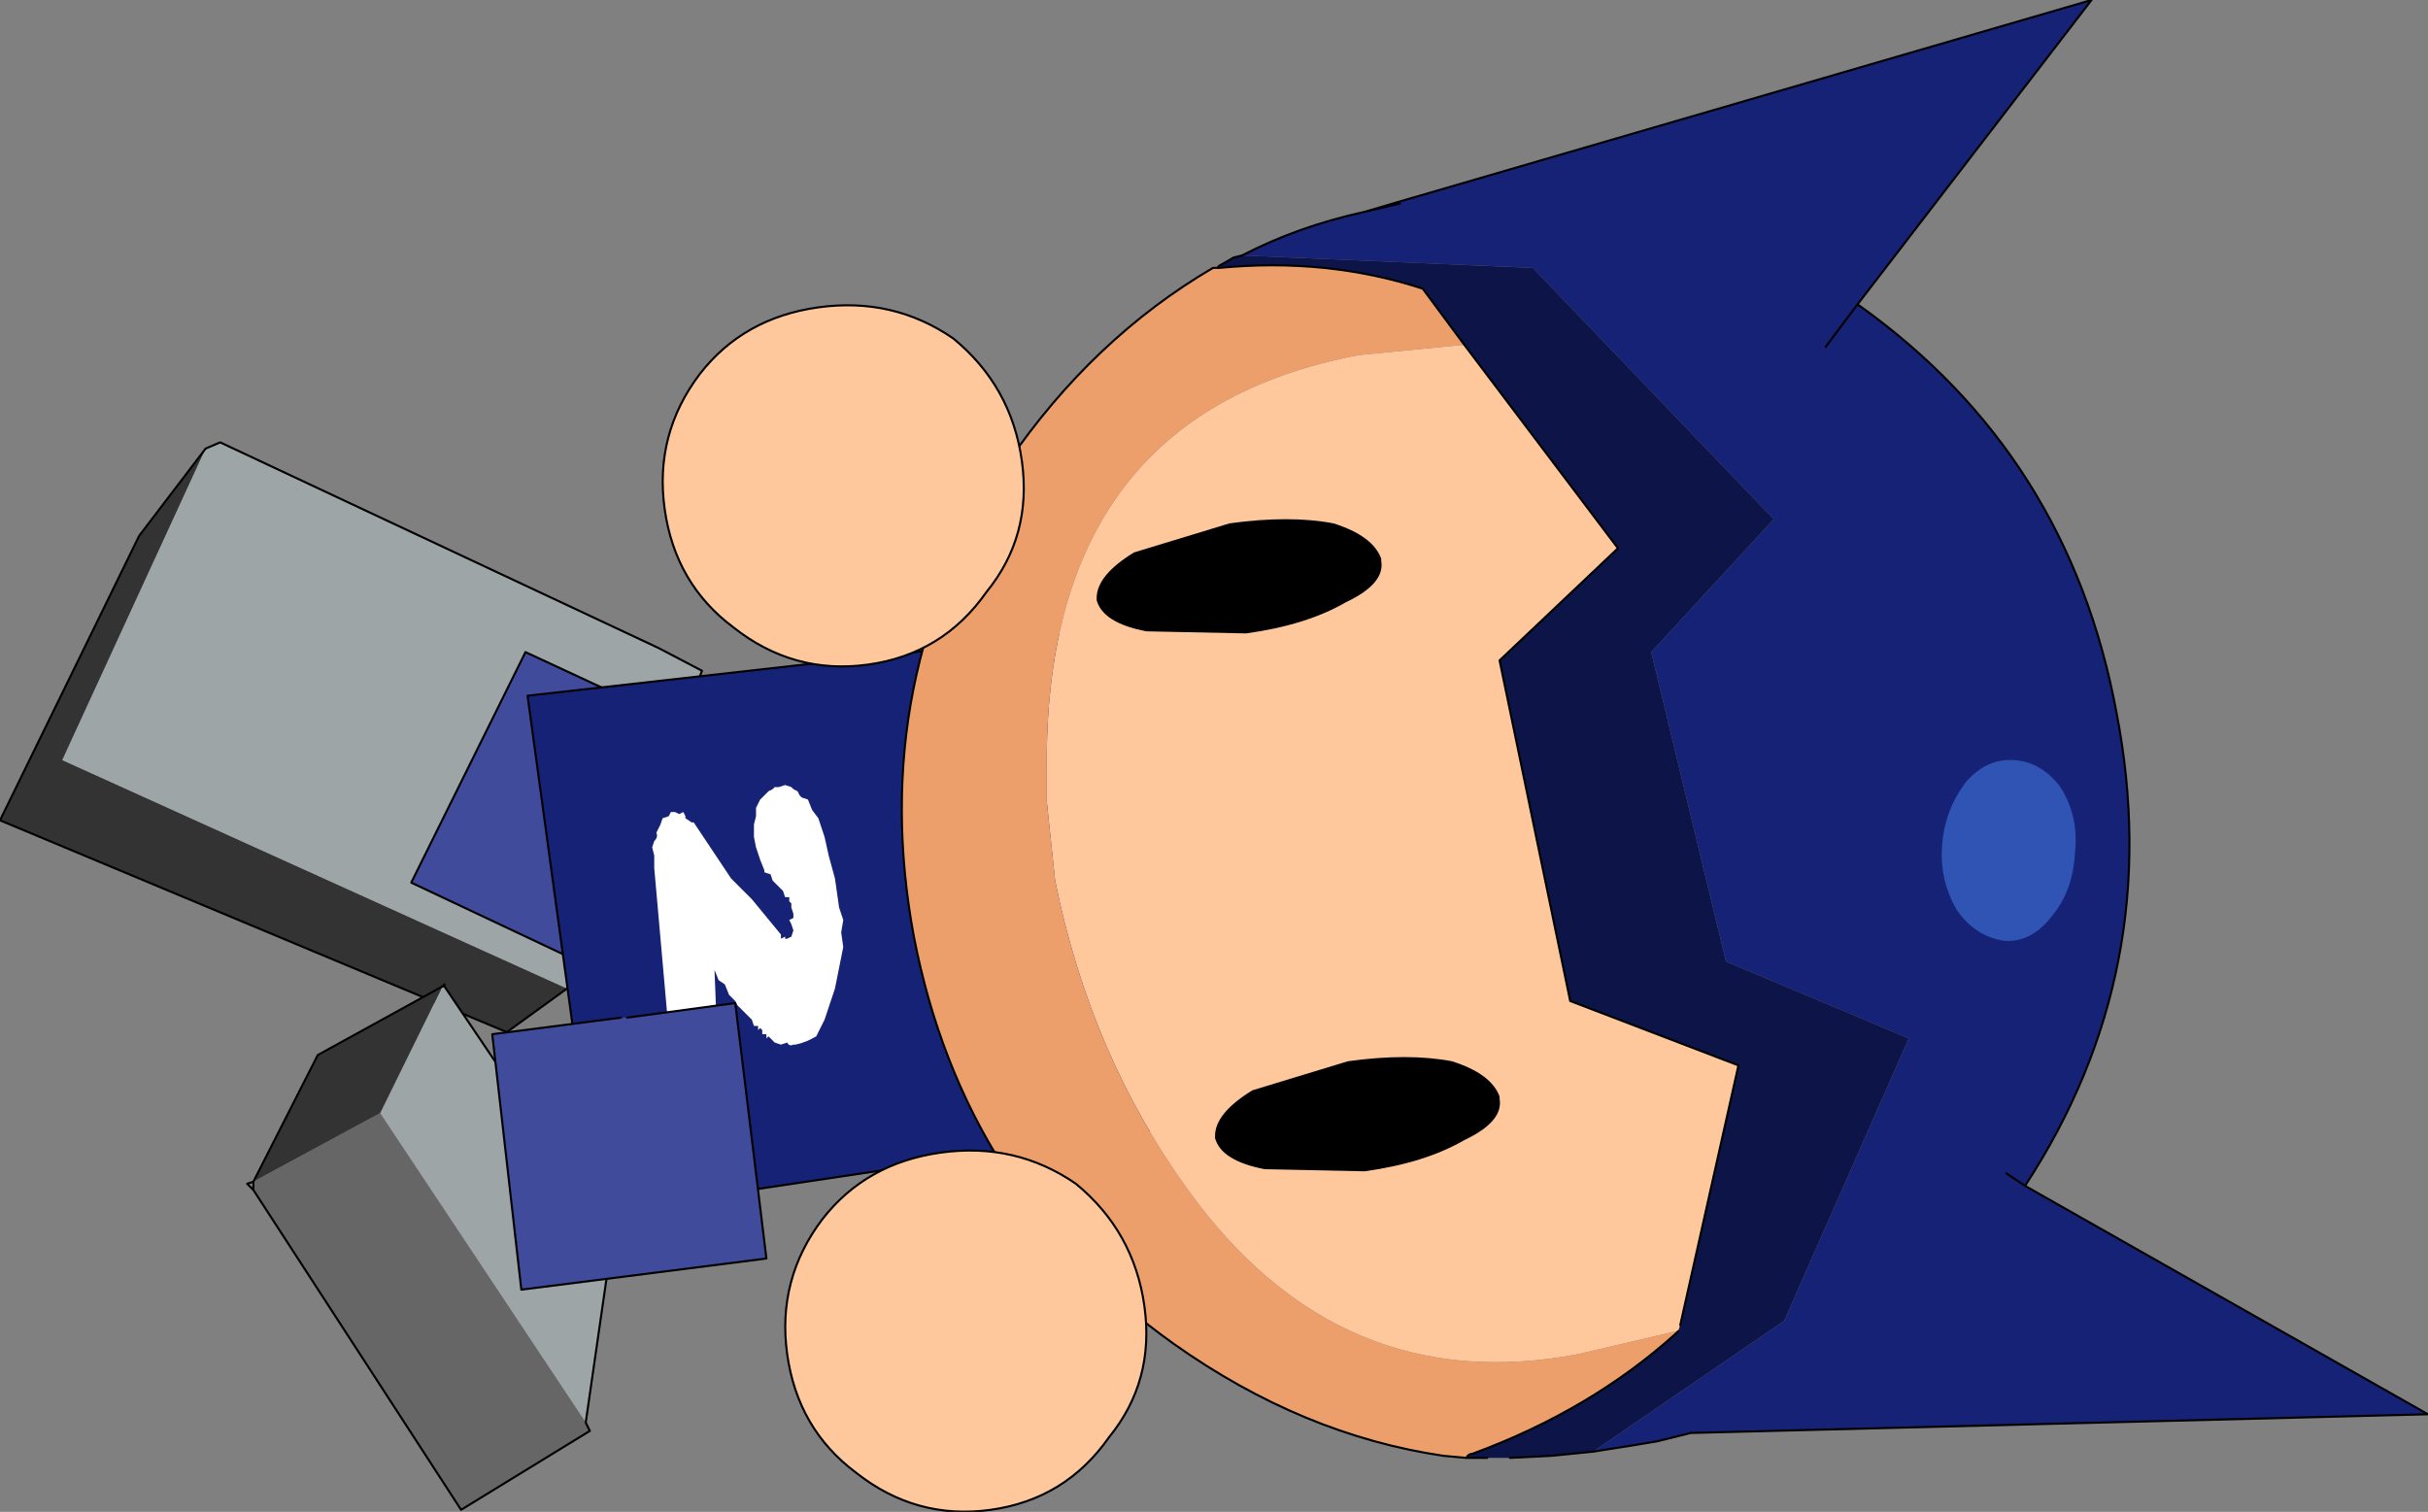<?xml version="1.0" encoding="UTF-8" standalone="no"?>
<svg xmlns:xlink="http://www.w3.org/1999/xlink" height="36.4px" width="58.45px" xmlns="http://www.w3.org/2000/svg">
  <rect width="100%" height="100%" fill="#808080" stroke="none"/>
  <g transform="matrix(1.0, 0.0, 0.0, 1.0, 18.35, 27.85)">
    <path d="M-4.7 -4.05 L-6.15 -3.0 -18.35 -8.1 -15.0 -14.95 -13.4 -17.05 -16.85 -9.55 -4.7 -4.05" fill="#333333" fill-rule="evenodd" stroke="none"/>
    <path d="M-13.4 -17.05 L-13.05 -17.2 -2.5 -12.25 -1.45 -11.7 -4.1 -4.95 -4.7 -4.05 -16.85 -9.55 -13.4 -17.05" fill="#9da5a6" fill-rule="evenodd" stroke="none"/>
    <path d="M-4.7 -4.05 L-6.15 -3.0 -18.35 -8.1 -15.0 -14.95 -13.4 -17.05 -13.05 -17.2 -2.5 -12.25 -1.45 -11.7 -4.1 -4.95 -4.7 -4.05 Z" fill="none" stroke="#000000" stroke-linecap="round" stroke-linejoin="round" stroke-width="0.05"/>
    <path d="M-2.9 -10.85 L-2.8 -10.75 -0.4 -9.6 -3.15 -4.1 -8.45 -6.6 -5.7 -12.15 -2.9 -10.85" fill="#404b9b" fill-rule="evenodd" stroke="none"/>
    <path d="M-2.8 -10.75 L-0.4 -9.6 -3.15 -4.1 -8.45 -6.6 -5.7 -12.15 -2.9 -10.85" fill="none" stroke="#000000" stroke-linecap="round" stroke-linejoin="round" stroke-width="0.05"/>
    <path d="M9.1 -5.4 L9.75 -0.7 -3.95 1.35 -5.65 -11.1 8.1 -12.65 9.0 -6.1 9.1 -5.4" fill="#162276" fill-rule="evenodd" stroke="none"/>
    <path d="M9.1 -5.4 L9.75 -0.7 -3.95 1.35 -5.65 -11.1 8.1 -12.65 9.0 -6.1" fill="none" stroke="#000000" stroke-linecap="round" stroke-linejoin="round" stroke-width="0.05"/>
    <path d="M0.6 -2.75 L0.45 -2.7 0.3 -2.75 0.2 -2.85 0.15 -2.9 0.1 -2.85 0.1 -2.95 0.0 -2.95 0.0 -3.05 -0.05 -3.1 -0.1 -3.05 -0.1 -3.15 -0.2 -3.15 -0.25 -3.3 -0.3 -3.35 -0.45 -3.5 -0.6 -3.65 -0.65 -3.75 -0.8 -3.9 -0.9 -4.15 -1.05 -4.25 -1.15 -4.5 -1.1 -3.25 -1.05 -2.85 -1.2 -2.4 -1.3 -2.15 -1.55 -1.95 Q-1.65 -1.95 -1.75 -2.05 L-1.95 -2.2 -2.2 -2.5 -2.25 -3.0 -2.6 -6.95 -2.6 -7.25 -2.65 -7.45 -2.6 -7.6 Q-2.5 -7.7 -2.55 -7.8 L-2.45 -8.0 -2.4 -8.15 -2.25 -8.2 -2.2 -8.3 -2.1 -8.3 -2.0 -8.25 -1.9 -8.3 -1.85 -8.2 -1.85 -8.15 -1.7 -8.05 -1.65 -8.05 -0.85 -6.85 -0.75 -6.7 -0.6 -6.55 -0.45 -6.4 -0.25 -6.2 0.45 -5.35 0.45 -5.25 0.55 -5.3 0.55 -5.25 0.6 -5.25 0.7 -5.3 0.75 -5.45 0.7 -5.6 0.65 -5.7 0.75 -5.75 0.75 -5.85 0.7 -6.0 0.7 -6.1 0.65 -6.15 0.65 -6.25 0.55 -6.25 0.5 -6.4 0.25 -6.65 0.2 -6.8 0.05 -6.85 0.05 -6.9 -0.05 -7.15 -0.1 -7.3 -0.15 -7.45 -0.2 -7.7 -0.2 -7.85 -0.2 -8.0 -0.15 -8.2 -0.15 -8.4 -0.05 -8.6 0.15 -8.8 0.25 -8.85 0.3 -8.9 0.4 -8.9 0.55 -8.95 0.7 -8.9 0.75 -8.85 0.85 -8.8 0.9 -8.7 0.95 -8.65 1.1 -8.6 1.2 -8.35 1.35 -8.15 1.5 -7.7 1.6 -7.25 1.75 -6.7 1.85 -6.0 1.95 -5.7 1.9 -5.4 1.95 -5.05 1.9 -4.8 1.75 -4.05 1.5 -3.3 1.3 -2.9 Q1.05 -2.75 0.8 -2.7 L0.75 -2.7 Q0.65 -2.65 0.6 -2.75" fill="#ffffff" fill-rule="evenodd" stroke="none"/>
    <path d="M-7.65 -4.1 L-3.6 1.9 -4.25 6.4 -9.2 -1.05 -7.7 -4.1 -7.65 -4.1" fill="#9da5a6" fill-rule="evenodd" stroke="none"/>
    <path d="M-12.25 0.6 L-10.7 -2.45 -7.7 -4.1 -9.2 -1.05 -12.25 0.6" fill="#333333" fill-rule="evenodd" stroke="none"/>
    <path d="M-4.25 6.4 L-4.15 6.6 -7.25 8.5 -12.25 0.8 -12.25 0.6 -9.2 -1.05 -4.25 6.4" fill="#666666" fill-rule="evenodd" stroke="none"/>
    <path d="M-7.65 -4.1 L-3.6 1.9 -4.25 6.4 -4.15 6.6 -7.25 8.5 -12.25 0.8 -12.4 0.65 -12.25 0.6 -10.7 -2.45 -7.7 -4.1 -7.65 -4.15 -7.65 -4.1 -7.7 -4.1 M-12.25 0.6 L-12.25 0.8" fill="none" stroke="#000000" stroke-linecap="round" stroke-linejoin="round" stroke-width="0.05"/>
    <path d="M-3.4 -3.35 L-3.25 -3.35 -0.65 -3.7 0.1 2.45 -5.8 3.2 -6.5 -2.95 -3.4 -3.35" fill="#404b9b" fill-rule="evenodd" stroke="none"/>
    <path d="M-3.25 -3.35 L-0.65 -3.7 0.1 2.45 -5.8 3.2 -6.5 -2.95 -3.4 -3.35" fill="none" stroke="#000000" stroke-linecap="round" stroke-linejoin="round" stroke-width="0.05"/>
    <path d="M10.95 -21.4 L11.0 -21.45 11.0 -21.4 10.95 -21.4 10.9 -21.4 10.95 -21.4 M16.9 -19.55 L20.6 -14.65 17.75 -11.95 19.45 -3.75 23.5 -2.2 22.1 4.05 22.05 4.2 22.0 4.25 22.0 4.2 19.65 4.75 Q13.9 5.85 10.25 0.8 7.9 -2.45 7.05 -6.65 L6.85 -8.55 6.85 -9.3 Q6.75 -17.85 14.35 -19.3 L16.9 -19.55" fill="#ffc79c" fill-rule="evenodd" stroke="none"/>
    <path d="M16.95 7.25 L16.4 7.2 Q13.0 6.7 9.9 4.5 4.85 0.9 3.65 -5.3 2.5 -11.5 5.9 -16.7 7.95 -19.7 10.85 -21.4 L10.95 -21.4 11.0 -21.4 Q13.6 -21.65 15.9 -20.9 L16.9 -19.55 14.35 -19.3 Q6.75 -17.85 6.85 -9.3 L6.85 -8.55 7.05 -6.65 Q7.9 -2.45 10.25 0.8 13.9 5.85 19.65 4.75 L22.0 4.2 22.0 4.25 Q19.95 6.1 17.1 7.15 17.0 7.15 16.95 7.25 M10.9 -21.4 L10.95 -21.4 10.9 -21.4 10.85 -21.4 10.9 -21.4" fill="#ed9f6b" fill-rule="evenodd" stroke="none"/>
    <path d="M15.35 -23.0 L32.0 -27.85 26.35 -20.5 26.4 -20.5 Q31.45 -16.9 32.6 -10.7 33.8 -4.5 30.4 0.7 L40.1 6.2 22.35 6.65 21.55 6.85 20.95 6.95 20.0 7.1 24.6 3.95 27.6 -2.85 23.2 -4.7 21.4 -12.15 24.35 -15.35 18.55 -21.4 11.55 -21.7 Q12.9 -22.4 14.5 -22.75 L15.35 -22.95 15.35 -23.0 M30.4 0.7 L29.95 0.4 30.4 0.7 M25.6 -19.5 L26.35 -20.5 25.6 -19.5" fill="#162276" fill-rule="evenodd" stroke="none"/>
    <path d="M20.0 7.1 L19.0 7.2 18.0 7.25 17.45 7.25 16.95 7.25 Q17.0 7.15 17.1 7.15 19.95 6.1 22.0 4.25 L22.05 4.2 22.1 4.05 23.5 -2.2 19.45 -3.75 17.75 -11.95 20.6 -14.65 16.9 -19.55 15.9 -20.9 Q13.6 -21.65 11.0 -21.4 L11.0 -21.45 11.35 -21.65 11.55 -21.7 18.55 -21.4 24.35 -15.35 21.4 -12.15 23.2 -4.7 27.6 -2.85 24.6 3.95 20.0 7.1" fill="#0d1448" fill-rule="evenodd" stroke="none"/>
    <path d="M15.35 -23.0 L32.0 -27.85 26.35 -20.5 26.4 -20.5 Q31.45 -16.9 32.6 -10.7 33.8 -4.5 30.4 0.7 L40.1 6.2 22.35 6.65 21.55 6.85 20.95 6.95 20.0 7.1 19.0 7.2 18.0 7.25 M17.45 7.25 L16.95 7.25 16.4 7.2 Q13.0 6.7 9.9 4.5 4.85 0.9 3.65 -5.3 2.5 -11.5 5.9 -16.7 7.95 -19.7 10.85 -21.4 L10.95 -21.4 11.0 -21.45 11.35 -21.65 11.55 -21.7 Q12.9 -22.4 14.5 -22.75 L15.35 -23.0 M15.35 -22.95 L14.5 -22.75 M26.35 -20.5 L25.6 -19.5 M29.95 0.4 L30.4 0.7 M16.9 -19.55 L20.6 -14.65 17.75 -11.95 19.45 -3.75 23.5 -2.2 22.1 4.05 M22.05 4.2 L22.0 4.25 Q19.95 6.1 17.1 7.15 17.0 7.15 16.95 7.25 M16.9 -19.55 L15.9 -20.9 Q13.6 -21.65 11.0 -21.4 L10.95 -21.4 10.9 -21.4 10.85 -21.4" fill="none" stroke="#000000" stroke-linecap="round" stroke-linejoin="round" stroke-width="0.05"/>
    <path d="M9.25 -12.65 Q8.2 -12.85 8.05 -13.4 L8.05 -13.45 Q8.05 -14.0 8.95 -14.55 L11.25 -15.25 Q12.7 -15.45 13.75 -15.25 14.7 -14.95 14.9 -14.4 L14.9 -14.35 Q15.0 -13.8 14.05 -13.35 13.1 -12.8 11.65 -12.6 L9.25 -12.65" fill="#000000" fill-rule="evenodd" stroke="none"/>
    <path d="M12.1 0.3 Q11.05 0.1 10.9 -0.45 L10.9 -0.5 Q10.9 -1.05 11.8 -1.6 L14.1 -2.3 Q15.55 -2.5 16.6 -2.3 17.55 -2.0 17.75 -1.45 L17.75 -1.4 Q17.85 -0.85 16.9 -0.4 15.95 0.15 14.5 0.35 L12.1 0.3" fill="#000000" fill-rule="evenodd" stroke="none"/>
    <path d="M31.05 -5.8 Q30.55 -5.15 29.9 -5.2 29.2 -5.3 28.75 -5.95 28.35 -6.65 28.4 -7.45 28.45 -8.35 29.0 -9.05 29.5 -9.6 30.15 -9.55 30.8 -9.5 31.25 -8.9 31.7 -8.2 31.6 -7.3 31.55 -6.4 31.05 -5.8" fill="#3054b4" fill-rule="evenodd" stroke="none"/>
    <path d="M-0.7 -12.75 Q-2.1 -13.8 -2.35 -15.6 -2.6 -17.4 -1.5 -18.85 -0.45 -20.2 1.35 -20.45 3.15 -20.7 4.6 -19.7 6.0 -18.55 6.25 -16.75 6.5 -14.95 5.4 -13.6 4.35 -12.1 2.55 -11.85 0.75 -11.6 -0.7 -12.75" fill="#ffc79c" fill-rule="evenodd" stroke="none"/>
    <path d="M-0.7 -12.75 Q-2.1 -13.8 -2.35 -15.6 -2.6 -17.4 -1.5 -18.85 -0.45 -20.2 1.35 -20.45 3.15 -20.7 4.6 -19.7 6.0 -18.55 6.25 -16.75 6.5 -14.95 5.4 -13.6 4.35 -12.1 2.55 -11.85 0.75 -11.6 -0.7 -12.75 Z" fill="none" stroke="#000000" stroke-linecap="round" stroke-linejoin="round" stroke-width="0.05"/>
    <path d="M2.25 7.6 Q0.85 6.55 0.6 4.75 0.35 2.95 1.45 1.5 2.5 0.15 4.3 -0.1 6.1 -0.35 7.55 0.65 8.95 1.8 9.2 3.6 9.45 5.4 8.35 6.75 7.3 8.25 5.5 8.5 3.7 8.75 2.25 7.6" fill="#ffc79c" fill-rule="evenodd" stroke="none"/>
    <path d="M2.25 7.6 Q0.85 6.55 0.6 4.75 0.35 2.95 1.45 1.5 2.5 0.15 4.3 -0.1 6.1 -0.35 7.55 0.65 8.95 1.8 9.2 3.6 9.45 5.4 8.35 6.75 7.3 8.25 5.5 8.5 3.7 8.75 2.25 7.6 Z" fill="none" stroke="#000000" stroke-linecap="round" stroke-linejoin="round" stroke-width="0.05"/>
  </g>
</svg>
